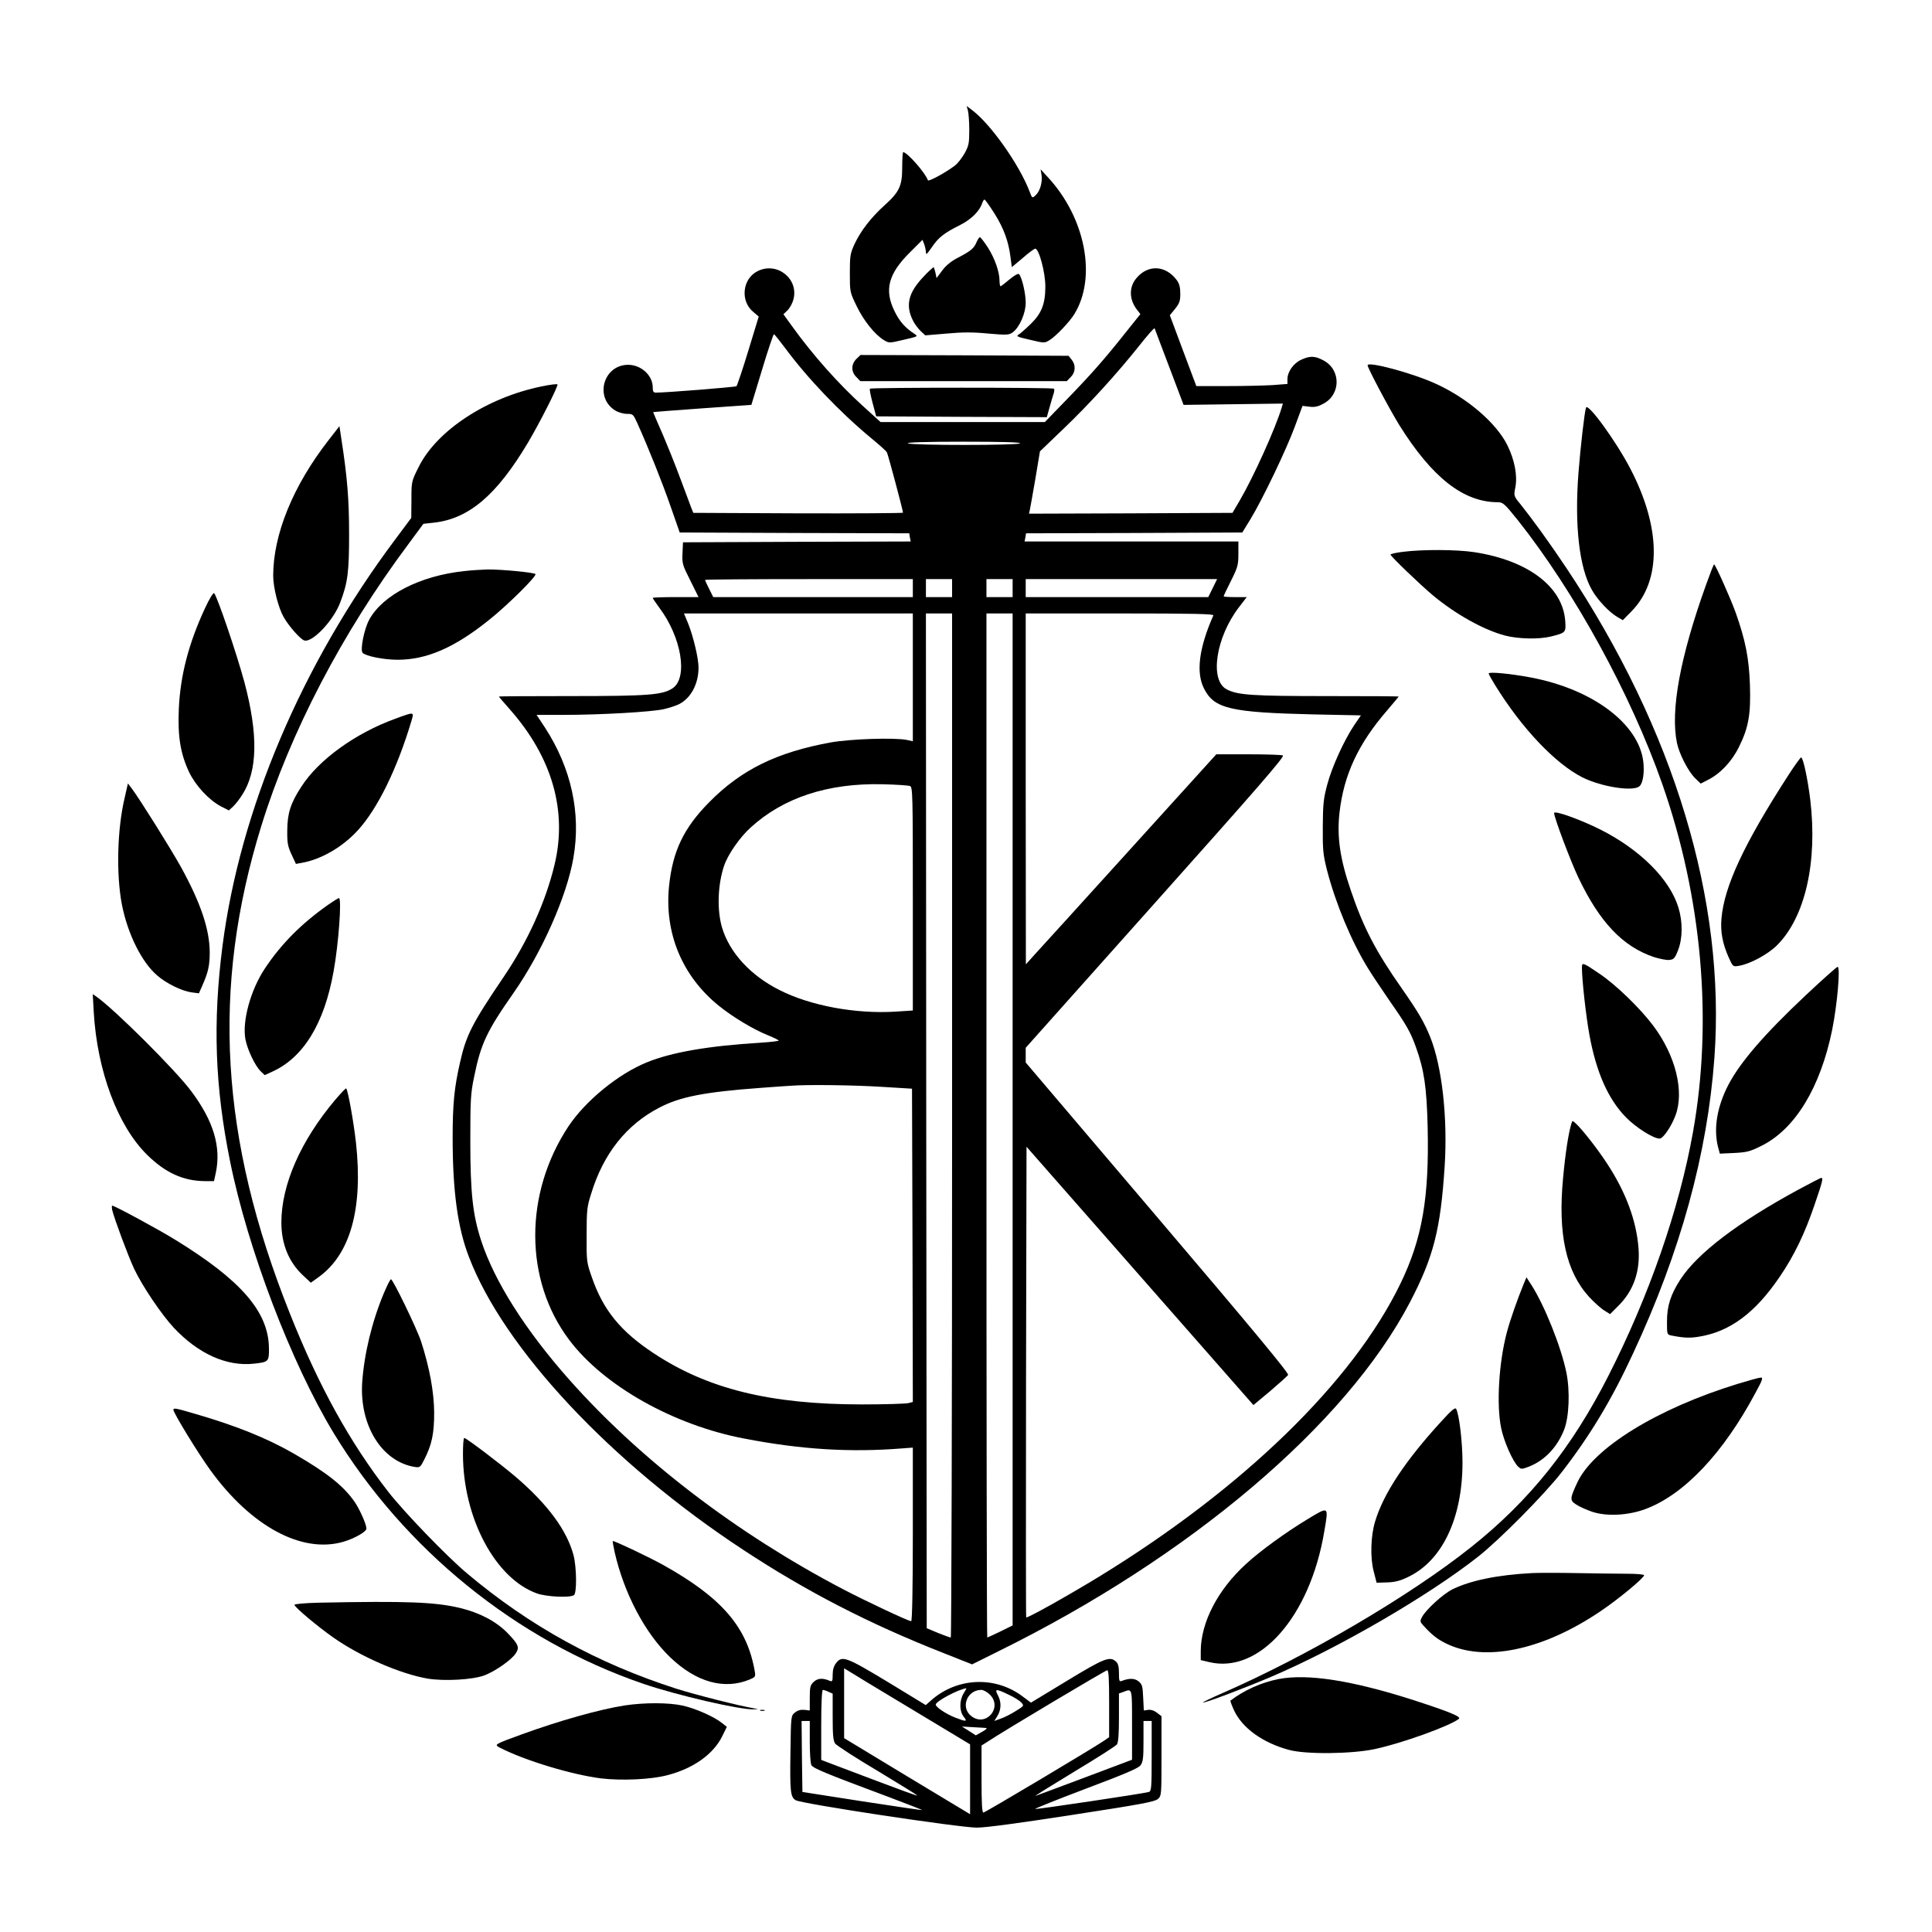 <?xml version="1.0" encoding="UTF-8" standalone="no"?> <svg xmlns="http://www.w3.org/2000/svg" version="1.0" width="1181pt" height="1181pt" viewBox="0 0 1181 1181" preserveAspectRatio="xMidYMid meet"><g transform="translate(0,1181) scale(0.1,-0.1)" fill="#000000" stroke="none"><path d="M5917 11133 c4 -15 8 -68 8 -118 0 -81 -3 -96 -29 -143 -16 -28 -43 -63 -60 -75 -57 -43 -160 -99 -164 -89 -14 44 -127 172 -151 172 -3 0 -6 -42 -6 -93 0 -114 -17 -150 -109 -233 -83 -75 -144 -155 -182 -235 -27 -59 -29 -73 -29 -179 0 -114 0 -116 41 -200 42 -88 111 -175 167 -209 32 -19 32 -19 121 2 88 20 89 21 66 36 -57 37 -92 77 -122 139 -64 130 -38 229 96 361 l75 75 11 -28 c5 -15 10 -37 10 -49 0 -17 8 -9 35 30 41 61 75 88 173 137 70 35 121 86 137 137 4 10 9 19 13 19 4 0 31 -38 61 -85 57 -91 86 -170 98 -267 l8 -61 67 56 c36 32 71 57 76 57 23 0 62 -145 62 -231 0 -106 -23 -165 -89 -229 -31 -30 -65 -60 -75 -66 -17 -9 -6 -14 70 -31 88 -21 89 -21 120 -2 38 23 123 112 152 160 137 224 67 587 -161 834 l-46 50 6 -36 c6 -44 -10 -100 -38 -124 -19 -18 -20 -17 -36 26 -63 163 -234 406 -347 493 l-37 28 8 -29z"></path><path d="M5970 10331 c-16 -39 -34 -54 -110 -94 -45 -23 -76 -48 -100 -80 l-35 -47 -6 30 c-4 17 -9 33 -11 36 -3 2 -33 -25 -66 -61 -90 -96 -108 -172 -61 -265 9 -19 30 -47 46 -63 l29 -27 131 11 c96 9 163 9 254 0 114 -10 126 -9 149 7 42 30 80 117 80 182 0 56 -23 156 -41 174 -5 6 -28 -7 -58 -32 -27 -23 -52 -42 -55 -42 -3 0 -6 15 -6 33 0 55 -29 138 -72 205 -22 34 -44 62 -48 62 -4 0 -13 -13 -20 -29z"></path><path d="M4632 10153 c-94 -46 -109 -183 -27 -250 l33 -28 -64 -210 c-35 -115 -68 -212 -72 -216 -6 -5 -438 -40 -494 -39 -14 0 -18 8 -18 33 0 72 -71 137 -150 137 -152 0 -208 -201 -78 -280 18 -11 50 -20 71 -20 36 0 38 -2 63 -57 70 -156 153 -364 203 -508 l56 -160 701 -3 702 -2 4 -25 5 -25 -696 -2 -696 -3 -3 -67 c-3 -63 0 -72 48 -167 l50 -101 -140 0 c-77 0 -140 -2 -140 -5 0 -3 18 -29 39 -58 137 -181 178 -429 83 -494 -62 -41 -146 -48 -619 -48 -244 0 -443 -1 -443 -3 0 -2 31 -38 69 -81 256 -291 350 -618 271 -946 -54 -227 -164 -469 -308 -682 -197 -291 -232 -359 -270 -528 -35 -153 -45 -252 -45 -460 0 -323 30 -548 99 -727 213 -560 870 -1262 1679 -1793 386 -254 768 -451 1223 -630 l174 -69 161 80 c1171 577 2125 1386 2516 2134 144 276 187 444 212 831 19 295 -16 610 -88 789 -37 92 -73 153 -172 295 -162 231 -237 375 -315 606 -65 190 -84 324 -68 470 26 232 115 423 291 626 39 46 71 84 71 85 0 2 -199 3 -443 3 -451 0 -541 6 -608 41 -107 55 -67 319 76 504 l46 60 -70 0 c-39 0 -71 2 -71 5 0 3 20 46 45 95 41 82 45 96 45 165 l0 75 -654 0 -653 0 5 25 4 25 661 2 661 3 49 80 c74 121 219 424 272 567 l47 127 42 -5 c31 -4 52 0 85 18 108 56 109 208 1 265 -52 28 -82 29 -136 4 -47 -21 -84 -74 -84 -118 l0 -30 -92 -7 c-50 -3 -175 -6 -278 -6 l-187 0 -81 216 -81 217 32 39 c27 34 32 48 32 93 0 39 -6 61 -21 82 -68 92 -176 98 -247 13 -47 -55 -45 -132 4 -194 l20 -26 -96 -120 c-126 -159 -214 -258 -364 -412 l-124 -128 -502 0 -502 0 -109 99 c-148 134 -305 310 -433 488 l-52 72 25 24 c14 14 30 43 36 66 34 126 -99 233 -218 174z m2516 -588 l87 -230 304 4 303 4 -7 -24 c-38 -127 -172 -424 -257 -569 l-44 -75 -622 -3 -622 -2 5 22 c3 13 18 99 34 191 l28 168 143 137 c159 152 329 339 465 510 49 62 91 110 93 105 1 -4 42 -111 90 -238z m-2349 118 c136 -184 334 -392 526 -551 50 -41 93 -80 96 -86 7 -11 99 -357 99 -370 0 -3 -289 -5 -641 -4 l-641 3 -14 35 c-7 19 -36 98 -65 174 -28 77 -78 200 -109 273 -32 73 -58 133 -57 134 1 1 137 11 301 23 l299 21 66 217 c36 120 69 217 72 215 4 -1 34 -39 68 -84z m1436 -583 c-8 -13 -664 -13 -685 0 -10 6 106 10 338 10 233 0 351 -3 347 -10z m-655 -885 l0 -55 -610 0 -610 0 -25 50 c-14 27 -25 52 -25 55 0 3 286 5 635 5 l635 0 0 -55z m240 0 l0 -55 -80 0 -80 0 0 55 0 55 80 0 80 0 0 -55z m370 0 l0 -55 -80 0 -80 0 0 55 0 55 80 0 80 0 0 -55z m1223 0 l-27 -55 -558 0 -558 0 0 55 0 55 585 0 585 0 -27 -55z m-1833 -545 l0 -391 -37 8 c-76 15 -343 6 -463 -15 -331 -60 -549 -167 -745 -366 -156 -158 -223 -299 -245 -511 -30 -288 80 -552 304 -733 84 -68 208 -143 297 -179 38 -15 69 -31 69 -34 0 -3 -51 -9 -112 -13 -314 -19 -543 -58 -694 -120 -175 -71 -375 -235 -479 -391 -272 -411 -271 -940 4 -1305 211 -281 639 -522 1072 -604 347 -67 646 -85 962 -60 l67 5 0 -530 c0 -329 -4 -531 -10 -531 -17 0 -272 120 -418 196 -650 341 -1237 790 -1671 1279 -269 303 -459 603 -540 852 -51 157 -66 290 -66 608 0 251 2 291 23 391 41 203 77 280 241 514 173 248 325 589 366 825 48 274 -13 550 -174 798 l-51 77 163 0 c229 0 540 18 615 35 34 8 77 22 94 31 72 37 118 124 118 223 0 58 -32 191 -64 271 l-25 60 700 0 699 0 0 -390z m240 -2740 c0 -1722 -4 -3130 -8 -3130 -5 0 -40 13 -78 28 l-69 29 -3 3101 -2 3102 80 0 80 0 0 -3130z m370 37 l0 -3093 -75 -37 c-42 -20 -78 -37 -80 -37 -3 0 -5 1408 -5 3130 l0 3130 80 0 80 0 0 -3093z m1227 3081 c-88 -199 -107 -350 -57 -447 62 -123 160 -146 667 -158 l292 -6 -41 -60 c-61 -91 -136 -254 -165 -364 -23 -86 -26 -118 -27 -258 -1 -145 2 -170 27 -269 53 -202 147 -428 248 -593 23 -38 81 -124 128 -193 109 -156 132 -196 166 -290 51 -142 66 -246 72 -488 10 -434 -33 -683 -166 -958 -291 -601 -960 -1251 -1841 -1791 -195 -119 -440 -256 -447 -250 -2 2 -2 650 -1 1440 l3 1437 694 -790 693 -789 102 85 c55 47 105 92 110 99 7 9 -220 283 -797 961 l-807 949 0 45 0 45 794 890 c624 699 791 891 778 897 -9 4 -105 7 -212 7 l-195 0 -530 -585 c-291 -321 -553 -610 -582 -641 l-52 -58 -1 1073 0 1072 576 0 c457 0 575 -3 571 -12z m-1854 -1043 c16 -7 17 -49 17 -690 l0 -682 -107 -7 c-242 -15 -520 36 -708 132 -176 88 -305 228 -351 381 -32 107 -27 262 12 378 23 69 95 173 162 234 200 183 473 273 807 265 83 -2 158 -7 168 -11z m-168 -1839 l180 -11 3 -957 2 -958 -27 -7 c-16 -4 -143 -8 -283 -8 -561 0 -944 94 -1276 314 -201 133 -307 263 -376 463 -32 91 -33 97 -32 258 0 151 2 173 28 254 74 243 215 421 416 525 127 67 279 96 620 121 80 6 163 12 185 13 93 8 393 4 560 -7z"></path><path d="M5235 9616 c-33 -33 -33 -79 0 -111 l24 -25 631 0 631 0 24 25 c30 29 32 74 6 106 l-19 24 -636 3 -636 2 -25 -24z"></path><path d="M8360 9577 c0 -17 132 -265 194 -366 200 -320 392 -471 602 -471 31 0 41 -9 120 -107 350 -441 692 -1065 885 -1615 243 -693 310 -1447 188 -2128 -84 -471 -267 -998 -517 -1490 -224 -440 -482 -763 -839 -1047 -374 -298 -999 -665 -1521 -893 -67 -29 -120 -55 -118 -57 6 -6 255 88 421 159 409 175 955 492 1260 732 131 103 408 383 511 516 173 223 306 444 435 723 292 625 456 1223 499 1812 69 960 -245 2001 -903 2990 -102 153 -207 298 -282 392 -42 51 -42 52 -32 103 14 72 -4 168 -49 259 -67 135 -245 288 -437 375 -141 65 -417 139 -417 113z"></path><path d="M3311 9448 c-334 -68 -641 -269 -752 -493 -44 -88 -44 -89 -44 -200 l-1 -111 -100 -134 c-570 -762 -947 -1651 -1054 -2483 -60 -468 -46 -860 46 -1314 108 -537 375 -1236 633 -1662 433 -713 1118 -1268 1891 -1533 207 -71 597 -161 679 -157 l26 2 -25 4 c-94 16 -358 83 -475 120 -483 155 -897 383 -1280 705 -126 106 -384 374 -481 498 -237 305 -426 648 -603 1093 -426 1068 -480 1988 -174 2977 177 573 495 1183 901 1726 l90 122 64 7 c215 24 385 169 577 492 71 120 183 341 179 353 -2 4 -45 -1 -97 -12z"></path><path d="M5318 9434 c-4 -3 4 -42 16 -87 l22 -82 522 -3 521 -2 16 57 c9 32 20 70 25 85 5 14 6 29 3 32 -8 8 -1118 8 -1125 0z"></path><path d="M9695 9318 c-9 -25 -34 -243 -46 -398 -25 -322 5 -582 82 -716 34 -61 108 -139 158 -167 l31 -18 54 55 c184 188 180 512 -10 875 -89 169 -258 401 -269 369z"></path><path d="M2009 9120 c-217 -278 -339 -577 -339 -829 0 -74 32 -198 65 -255 34 -58 101 -133 125 -141 49 -15 179 122 220 233 46 121 54 185 54 417 0 211 -11 348 -47 580 l-12 80 -66 -85z"></path><path d="M8578 8437 c-43 -5 -78 -13 -78 -17 0 -10 182 -185 260 -250 141 -117 311 -211 440 -245 80 -21 206 -24 280 -6 91 23 93 24 88 94 -14 210 -228 372 -558 422 -106 16 -314 17 -432 2z"></path><path d="M10428 8233 c-158 -440 -218 -767 -177 -965 14 -67 70 -176 112 -216 l33 -32 43 22 c76 38 147 112 191 202 59 119 73 199 67 381 -6 163 -27 270 -87 440 -31 86 -124 295 -132 295 -3 0 -25 -57 -50 -127z"></path><path d="M2838 8319 c-269 -28 -499 -146 -581 -297 -31 -57 -57 -186 -40 -203 20 -20 129 -42 213 -42 178 0 347 73 559 243 112 89 295 270 284 281 -11 10 -212 29 -292 28 -36 -1 -101 -5 -143 -10z"></path><path d="M1254 8094 c-101 -217 -152 -413 -161 -619 -7 -168 10 -271 62 -383 40 -84 122 -173 197 -212 l47 -24 26 24 c14 13 39 45 56 72 94 146 98 368 13 688 -48 177 -165 521 -185 544 -5 5 -29 -34 -55 -90z"></path><path d="M9100 7693 c0 -4 17 -35 38 -69 164 -266 368 -481 535 -566 118 -59 315 -89 350 -53 21 20 30 86 22 151 -29 231 -311 442 -689 513 -122 23 -256 36 -256 24z"></path><path d="M2415 7416 c-244 -89 -467 -250 -573 -415 -66 -101 -85 -162 -86 -266 -1 -78 3 -98 26 -148 l27 -58 38 7 c117 21 248 97 340 198 121 132 241 377 328 669 17 57 19 57 -100 13z"></path><path d="M10933 7073 c-272 -421 -393 -680 -410 -878 -7 -82 7 -154 44 -237 26 -58 26 -58 62 -52 69 11 179 71 234 126 172 172 248 508 203 888 -16 131 -44 260 -56 260 -4 0 -39 -48 -77 -107z"></path><path d="M762 6933 c-46 -194 -52 -467 -17 -652 35 -179 121 -353 216 -434 56 -49 151 -95 209 -103 l46 -6 21 48 c36 81 45 123 45 203 -1 141 -55 302 -178 525 -64 114 -244 402 -297 474 l-25 33 -20 -88z"></path><path d="M9500 6840 c0 -27 101 -295 149 -396 130 -272 271 -420 460 -484 35 -11 78 -20 95 -18 27 3 34 9 53 58 29 72 30 174 3 262 -53 174 -235 355 -477 477 -124 62 -283 119 -283 101z"></path><path d="M2004 6278 c-164 -116 -286 -239 -386 -390 -86 -130 -138 -319 -118 -430 12 -64 60 -165 94 -197 l24 -23 44 20 c192 86 320 294 377 613 31 170 51 449 33 449 -5 0 -35 -19 -68 -42z"></path><path d="M9670 5897 c0 -76 25 -299 46 -414 42 -229 115 -393 224 -504 61 -62 167 -129 205 -129 21 0 70 71 96 139 57 147 2 369 -135 551 -81 108 -229 251 -329 318 -100 68 -107 71 -107 39z"></path><path d="M11038 5726 c-251 -236 -399 -407 -472 -546 -69 -132 -92 -266 -65 -377 l12 -45 88 4 c77 4 97 9 165 43 207 102 362 357 434 711 31 154 51 384 33 384 -5 0 -93 -78 -195 -174z"></path><path d="M573 5624 c21 -360 146 -696 327 -874 111 -109 220 -159 352 -160 l56 0 11 50 c34 159 -14 319 -151 501 -97 130 -468 499 -579 577 l-22 15 6 -109z"></path><path d="M2050 5088 c-212 -251 -330 -520 -330 -751 0 -131 45 -242 132 -323 l48 -45 46 33 c196 140 274 420 230 823 -15 133 -49 321 -60 332 -2 2 -32 -29 -66 -69z"></path><path d="M9606 4943 c-18 -59 -37 -180 -51 -333 -33 -344 18 -574 160 -729 31 -33 72 -70 92 -82 l35 -22 48 48 c95 93 137 212 126 355 -13 168 -77 342 -192 517 -57 88 -154 212 -192 246 -20 18 -20 18 -26 0z"></path><path d="M10995 4539 c-371 -201 -618 -389 -723 -550 -60 -93 -82 -162 -82 -258 0 -79 0 -79 28 -85 77 -15 113 -16 167 -7 189 30 344 145 494 366 88 129 154 265 215 446 47 137 52 159 39 159 -5 -1 -66 -32 -138 -71z"></path><path d="M686 4413 c13 -54 96 -277 133 -357 49 -105 167 -280 244 -363 149 -158 322 -237 488 -219 92 10 94 12 93 98 -4 221 -172 413 -572 659 -105 65 -372 209 -386 209 -3 0 -3 -12 0 -27z"></path><path d="M9315 3964 c-39 -95 -85 -226 -104 -299 -49 -185 -64 -441 -35 -583 16 -81 72 -208 105 -238 18 -16 21 -16 63 0 97 37 175 119 217 226 31 78 37 237 14 350 -32 156 -132 407 -213 534 l-31 48 -16 -38z"></path><path d="M2346 3904 c-72 -172 -120 -370 -132 -545 -17 -262 120 -483 320 -516 33 -5 35 -3 59 44 47 92 61 159 61 288 -1 127 -28 274 -80 435 -26 79 -172 380 -184 380 -5 0 -24 -39 -44 -86z"></path><path d="M10620 3350 c-488 -150 -879 -390 -978 -602 -46 -99 -47 -109 -7 -135 18 -12 62 -32 97 -44 89 -30 222 -23 328 17 236 89 474 341 671 710 43 79 48 94 32 93 -10 0 -74 -18 -143 -39z"></path><path d="M8812 3123 c-221 -241 -355 -443 -406 -613 -27 -87 -31 -222 -9 -305 l18 -70 63 2 c46 1 80 9 127 32 210 98 335 359 335 701 0 125 -20 294 -39 328 -6 10 -30 -10 -89 -75z"></path><path d="M1060 3192 c0 -19 153 -269 226 -369 250 -345 561 -512 815 -437 67 20 139 61 139 80 0 25 -40 116 -72 163 -68 98 -167 177 -373 296 -164 94 -351 170 -611 245 -109 32 -124 35 -124 22z"></path><path d="M2830 2922 c0 -391 198 -763 454 -853 58 -20 199 -27 224 -10 19 11 17 170 -2 244 -41 153 -157 310 -351 477 -95 81 -305 240 -317 240 -5 0 -8 -44 -8 -98z"></path><path d="M7992 2523 c-129 -78 -290 -194 -376 -274 -172 -157 -275 -356 -276 -531 l0 -56 51 -12 c307 -74 617 277 704 798 27 158 30 155 -103 75z"></path><path d="M3757 2323 c58 -254 186 -497 341 -645 159 -152 331 -199 486 -134 33 14 35 17 30 48 -46 271 -201 451 -559 651 -82 46 -295 147 -309 147 -2 0 3 -30 11 -67z"></path><path d="M9365 2194 c-213 -11 -379 -46 -488 -100 -57 -29 -161 -124 -184 -168 -14 -26 -13 -30 9 -54 47 -52 84 -82 133 -106 235 -119 592 -46 946 193 108 72 269 205 269 222 0 5 -48 9 -107 9 -60 0 -198 2 -308 4 -110 2 -231 2 -270 0z"></path><path d="M1948 2013 c-84 -2 -148 -8 -148 -13 0 -14 142 -133 239 -201 166 -116 407 -221 575 -250 102 -17 277 -7 348 20 67 26 166 95 191 135 24 36 16 55 -52 125 -69 70 -168 122 -286 151 -154 37 -325 44 -867 33z"></path><path d="M5111 1644 c-14 -18 -21 -41 -21 -71 0 -39 -2 -44 -17 -38 -44 19 -74 17 -99 -6 -21 -20 -24 -31 -24 -99 l0 -76 -33 4 c-22 2 -41 -3 -57 -16 -25 -20 -25 -20 -28 -239 -4 -245 0 -277 31 -297 34 -22 1003 -168 1108 -168 56 0 261 28 585 78 422 65 502 80 522 97 22 20 22 24 22 263 l0 243 -27 21 c-18 14 -38 20 -54 18 l-27 -4 -4 79 c-3 70 -6 81 -28 99 -24 20 -58 20 -102 3 -16 -6 -18 -1 -18 47 0 40 -5 59 -18 71 -38 34 -70 22 -299 -117 l-221 -134 -51 38 c-167 126 -399 116 -557 -22 l-35 -31 -233 142 c-254 153 -278 162 -315 115z m457 -279 l362 -218 0 -213 0 -214 -385 232 -385 233 0 213 0 214 23 -14 c12 -8 185 -113 385 -233z m1212 31 l0 -205 -27 -19 c-65 -45 -731 -442 -742 -442 -8 0 -11 58 -11 205 l0 205 38 24 c99 66 719 435 730 436 9 0 12 -47 12 -204z m-890 62 c-26 -44 -26 -108 1 -142 25 -31 16 -32 -53 -5 -56 22 -118 64 -118 79 0 20 137 93 187 100 2 0 -6 -15 -17 -32z m-825 10 l25 -11 0 -141 c0 -111 3 -146 15 -164 9 -12 126 -88 261 -168 134 -81 243 -148 241 -150 -2 -2 -104 35 -228 82 -123 46 -254 96 -291 110 l-68 26 0 214 c0 129 4 214 10 214 5 0 21 -5 35 -12z m986 -17 c80 -80 -25 -201 -114 -131 -67 53 -26 159 61 160 13 0 37 -13 53 -29z m114 0 c33 -15 68 -37 78 -48 18 -20 17 -21 -35 -53 -28 -18 -70 -39 -91 -46 l-39 -14 15 24 c27 40 30 87 9 129 -24 45 -16 46 63 8z m755 -185 l0 -213 -287 -108 c-159 -60 -295 -110 -303 -113 -8 -2 98 64 235 147 138 83 256 158 263 168 8 12 12 62 12 164 l0 147 28 10 c54 20 52 28 52 -202z m-1970 -102 c0 -69 4 -134 10 -144 10 -19 87 -51 473 -195 114 -43 206 -79 205 -80 -2 -1 -167 23 -368 54 l-365 57 -3 217 -2 217 25 0 25 0 0 -126z m2090 -88 c0 -196 -2 -215 -17 -220 -34 -10 -684 -107 -695 -104 -5 2 133 57 307 123 236 89 322 125 336 143 16 21 19 42 19 148 l0 124 25 0 25 0 0 -214z m-1011 171 c7 -1 -4 -12 -25 -23 l-39 -22 -42 27 -43 27 68 -4 c37 -2 73 -4 81 -5z"></path><path d="M7815 1546 c-104 -20 -212 -69 -294 -132 -1 -1 8 -28 22 -58 50 -109 176 -200 337 -243 103 -28 381 -25 523 5 168 36 459 141 515 185 16 13 -57 43 -273 113 -376 121 -652 165 -830 130z"></path><path d="M3819 1385 c-154 -24 -402 -94 -627 -176 -176 -64 -173 -63 -133 -84 151 -77 434 -163 615 -186 126 -15 307 -7 407 20 158 41 280 128 334 238 l28 57 -29 23 c-46 38 -163 90 -241 107 -86 19 -234 19 -354 1z"></path><path d="M4648 1353 c6 -2 18 -2 25 0 6 3 1 5 -13 5 -14 0 -19 -2 -12 -5z"></path></g></svg> 